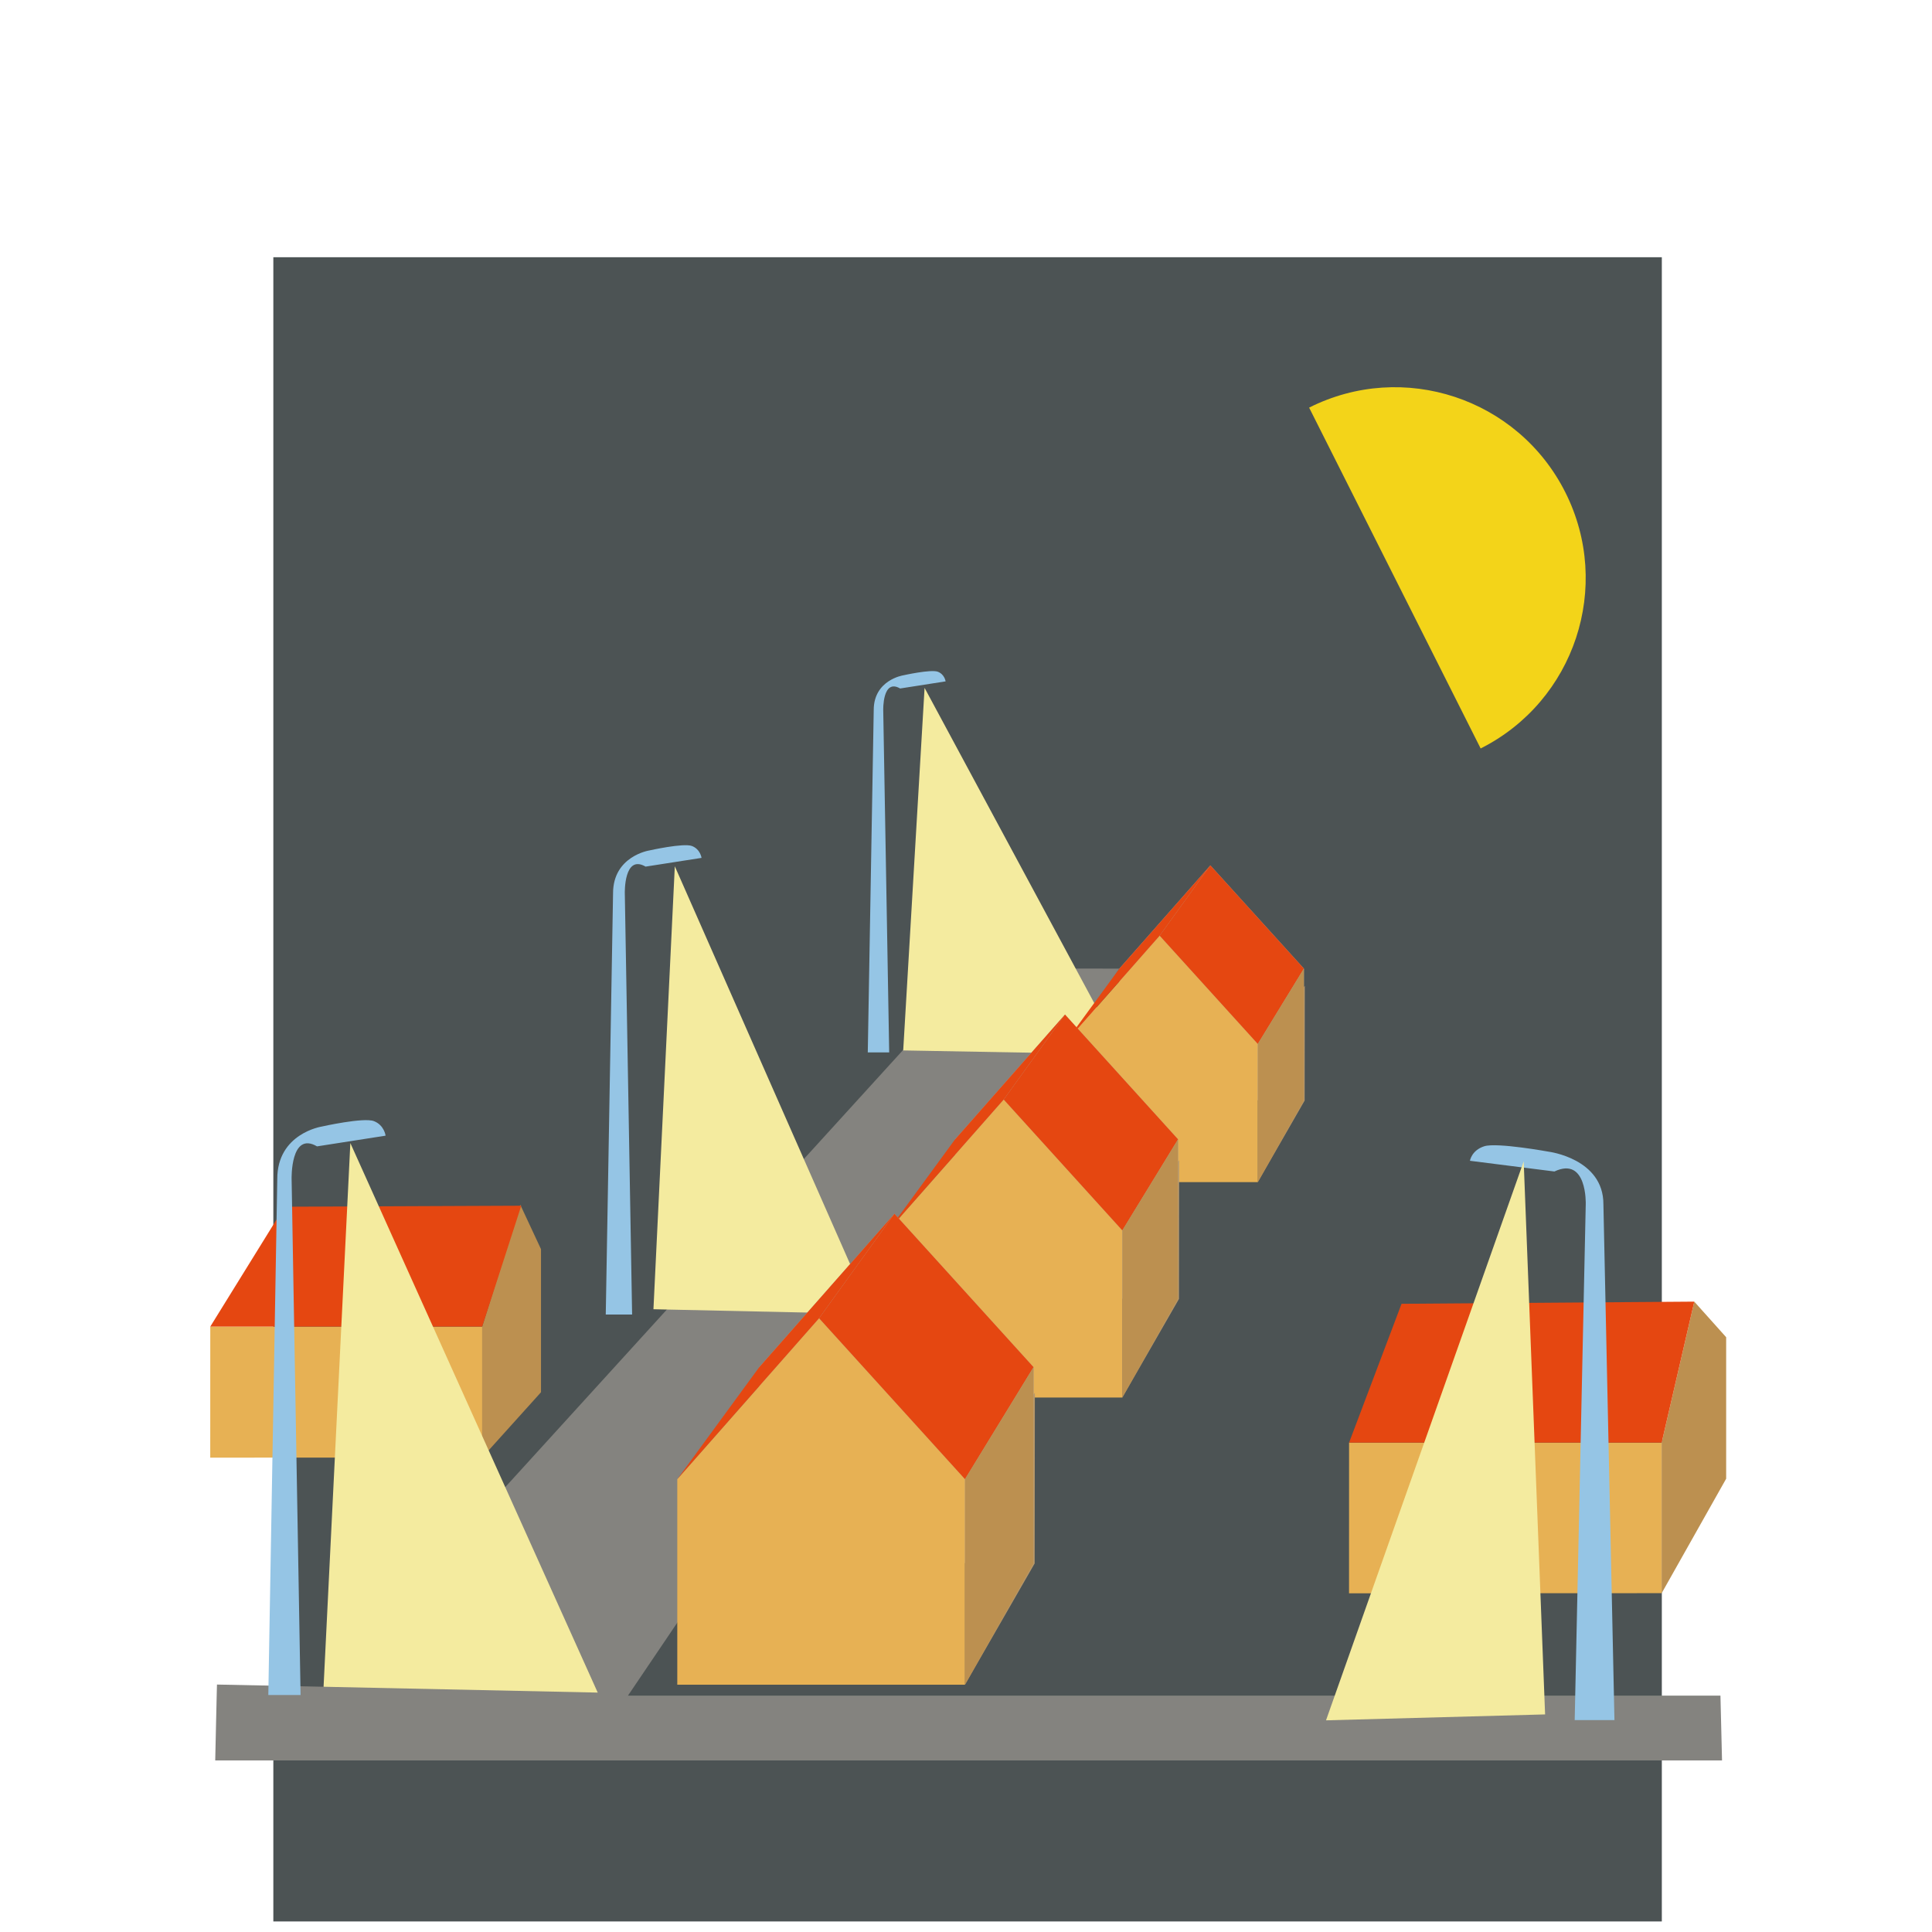 <?xml version="1.0" encoding="utf-8"?>
<!-- Generator: Adobe Illustrator 26.1.0, SVG Export Plug-In . SVG Version: 6.00 Build 0)  -->
<svg version="1.1" id="Vrstva_1" xmlns="http://www.w3.org/2000/svg" xmlns:xlink="http://www.w3.org/1999/xlink" x="0px" y="0px"
	 viewBox="0 0 500 500" enable-background="new 0 0 500 500" xml:space="preserve">
<rect x="70.74" y="66.57" fill="#4C5354" width="359.34" height="430.7"/>
<path fill="#F3D419" d="M338.8,105.49c24.36-12.26,54.04-2.45,66.3,21.91s2.45,54.04-21.91,66.3"/>
<g>
	<path fill="#84837F" d="M56.16,435.96l27.58,0.57l169.2-185.91l36.76,0.06L162.52,438.82h282.73l0.41,16.78H55.7
		C55.7,455.6,56.16,434.73,56.16,435.96z"/>
	<g>
		<polygon fill="#BC9050" points="124.79,377.2 140.01,360.31 140.01,323.28 134.65,311.79 124.79,343.32 		"/>
		<polygon fill="#E7B154" points="124.79,343.32 54.42,343.32 54.41,377.24 124.79,377.2 		"/>
		<polygon fill="#E54711" points="124.79,343.32 134.9,312.04 73.62,312.3 54.42,343.32 		"/>
	</g>
	<path fill="#95C5E5" d="M96.78,290.15c-2.67-1.04-13.55,1.41-13.55,1.41s-11.5,1.79-11.47,13.57l-2.32,133.53h8.35l-2.32-133.53
		c0,0-0.33-12.46,6.58-8.45l17.74-2.77C99.8,293.91,99.45,291.19,96.78,290.15z"/>
	<path fill="#95C5E5" d="M179.09,218.95c-2.18-0.85-11.06,1.15-11.06,1.15s-9.38,1.46-9.37,11.08l-1.89,109.02h6.82l-1.89-109.02
		c0,0-0.27-10.18,5.38-6.9l14.48-2.26C181.55,222.01,181.27,219.8,179.09,218.95z"/>
	<path fill="#95C5E5" d="M242.72,173.85c-1.77-0.69-8.99,0.93-8.99,0.93s-7.63,1.19-7.61,9l-1.54,88.58h5.54l-1.54-88.58
		c0,0-0.22-8.27,4.37-5.6l11.77-1.84C244.72,176.34,244.49,174.54,242.72,173.85z"/>
	<g>
		<polygon fill="#BC9050" points="430.04,412.31 446.73,382.69 446.73,346.07 438.48,336.86 430.04,373.35 		"/>
		<polygon fill="#E7B154" points="430.04,373.35 349.14,373.35 349.13,412.35 430.04,412.31 		"/>
		<polygon fill="#E54711" points="430.04,373.35 438.48,336.86 362.72,337.42 349.14,373.35 		"/>
	</g>
	<path fill="#95C5E5" d="M384.13,296.65c3.29-1.04,16.69,1.41,16.69,1.41s14.16,1.79,14.14,13.57l2.86,133.53h-10.29l2.86-133.53
		c0,0,0.4-12.46-8.11-8.45l-21.85-2.77C380.41,300.41,380.84,297.69,384.13,296.65z"/>
	<polygon fill="#F4EB9F" points="90.67,295.83 83.74,436.53 154.69,438.04 	"/>
	<polygon fill="#F4EB9F" points="174.64,224.19 169.11,338.83 225.7,340.06 	"/>
	<polygon fill="#F4EB9F" points="239.28,178.02 233.75,271.85 290.33,272.86 	"/>
	<polygon fill="#F4EB9F" points="394.33,300.56 399.87,443.69 343.17,445.22 	"/>
	<g>
		<polygon fill="#B79769" points="325.52,305.94 337.64,284.83 337.68,255.14 325.52,270.17 		"/>
		<polygon fill="#B2A897" points="337.45,284.77 289.7,284.77 289.7,250.67 313.24,223.96 337.45,250.67 		"/>
		<polygon fill="#E7B154" points="325.52,305.94 275.44,305.94 275.44,270.17 300.12,242.15 325.52,270.17 		"/>
		<polygon fill="#E54711" points="325.52,270.17 337.45,250.67 313.24,223.96 300.12,242.15 		"/>
		<polygon fill="#E54711" points="313.24,223.96 289.7,250.67 275.44,270.17 300.12,242.15 		"/>
		<polygon fill="#BC9050" points="325.52,305.94 337.45,284.77 337.45,250.67 325.52,270.17 		"/>
	</g>
	<g>
		<polygon fill="#B79769" points="290.46,361.68 305.12,336.16 305.16,300.27 290.46,318.43 		"/>
		<polygon fill="#B2A897" points="304.88,336.08 247.17,336.08 247.17,294.86 275.62,262.57 304.88,294.86 		"/>
		<polygon fill="#E7B154" points="290.46,361.68 229.92,361.68 229.92,318.43 259.76,284.56 290.46,318.43 		"/>
		<polygon fill="#E54711" points="290.46,318.43 304.88,294.86 275.62,262.57 259.76,284.56 		"/>
		<polygon fill="#E54711" points="275.62,262.57 247.17,294.86 229.92,318.43 259.76,284.56 		"/>
		<polygon fill="#BC9050" points="290.46,361.68 304.88,336.08 304.88,294.86 290.46,318.43 		"/>
	</g>
	<g>
		<polygon fill="#B79769" points="249.74,436 267.77,404.62 267.82,360.48 249.74,382.81 		"/>
		<polygon fill="#B2A897" points="267.48,404.52 196.49,404.52 196.49,353.82 231.48,314.11 267.48,353.82 		"/>
		<polygon fill="#E7B154" points="249.74,436 175.28,436 175.28,382.81 211.98,341.16 249.74,382.81 		"/>
		<polygon fill="#E54711" points="249.74,382.81 267.48,353.82 231.48,314.11 211.98,341.16 		"/>
		<polygon fill="#E54711" points="231.48,314.11 196.49,353.82 175.28,382.81 211.98,341.16 		"/>
		<polygon fill="#BC9050" points="249.74,436 267.48,404.52 267.48,353.82 249.74,382.81 		"/>
	</g>
</g>
<g>
</g>
<g>
</g>
<g>
</g>
<g>
</g>
<g>
</g>
<g>
</g>
</svg>
